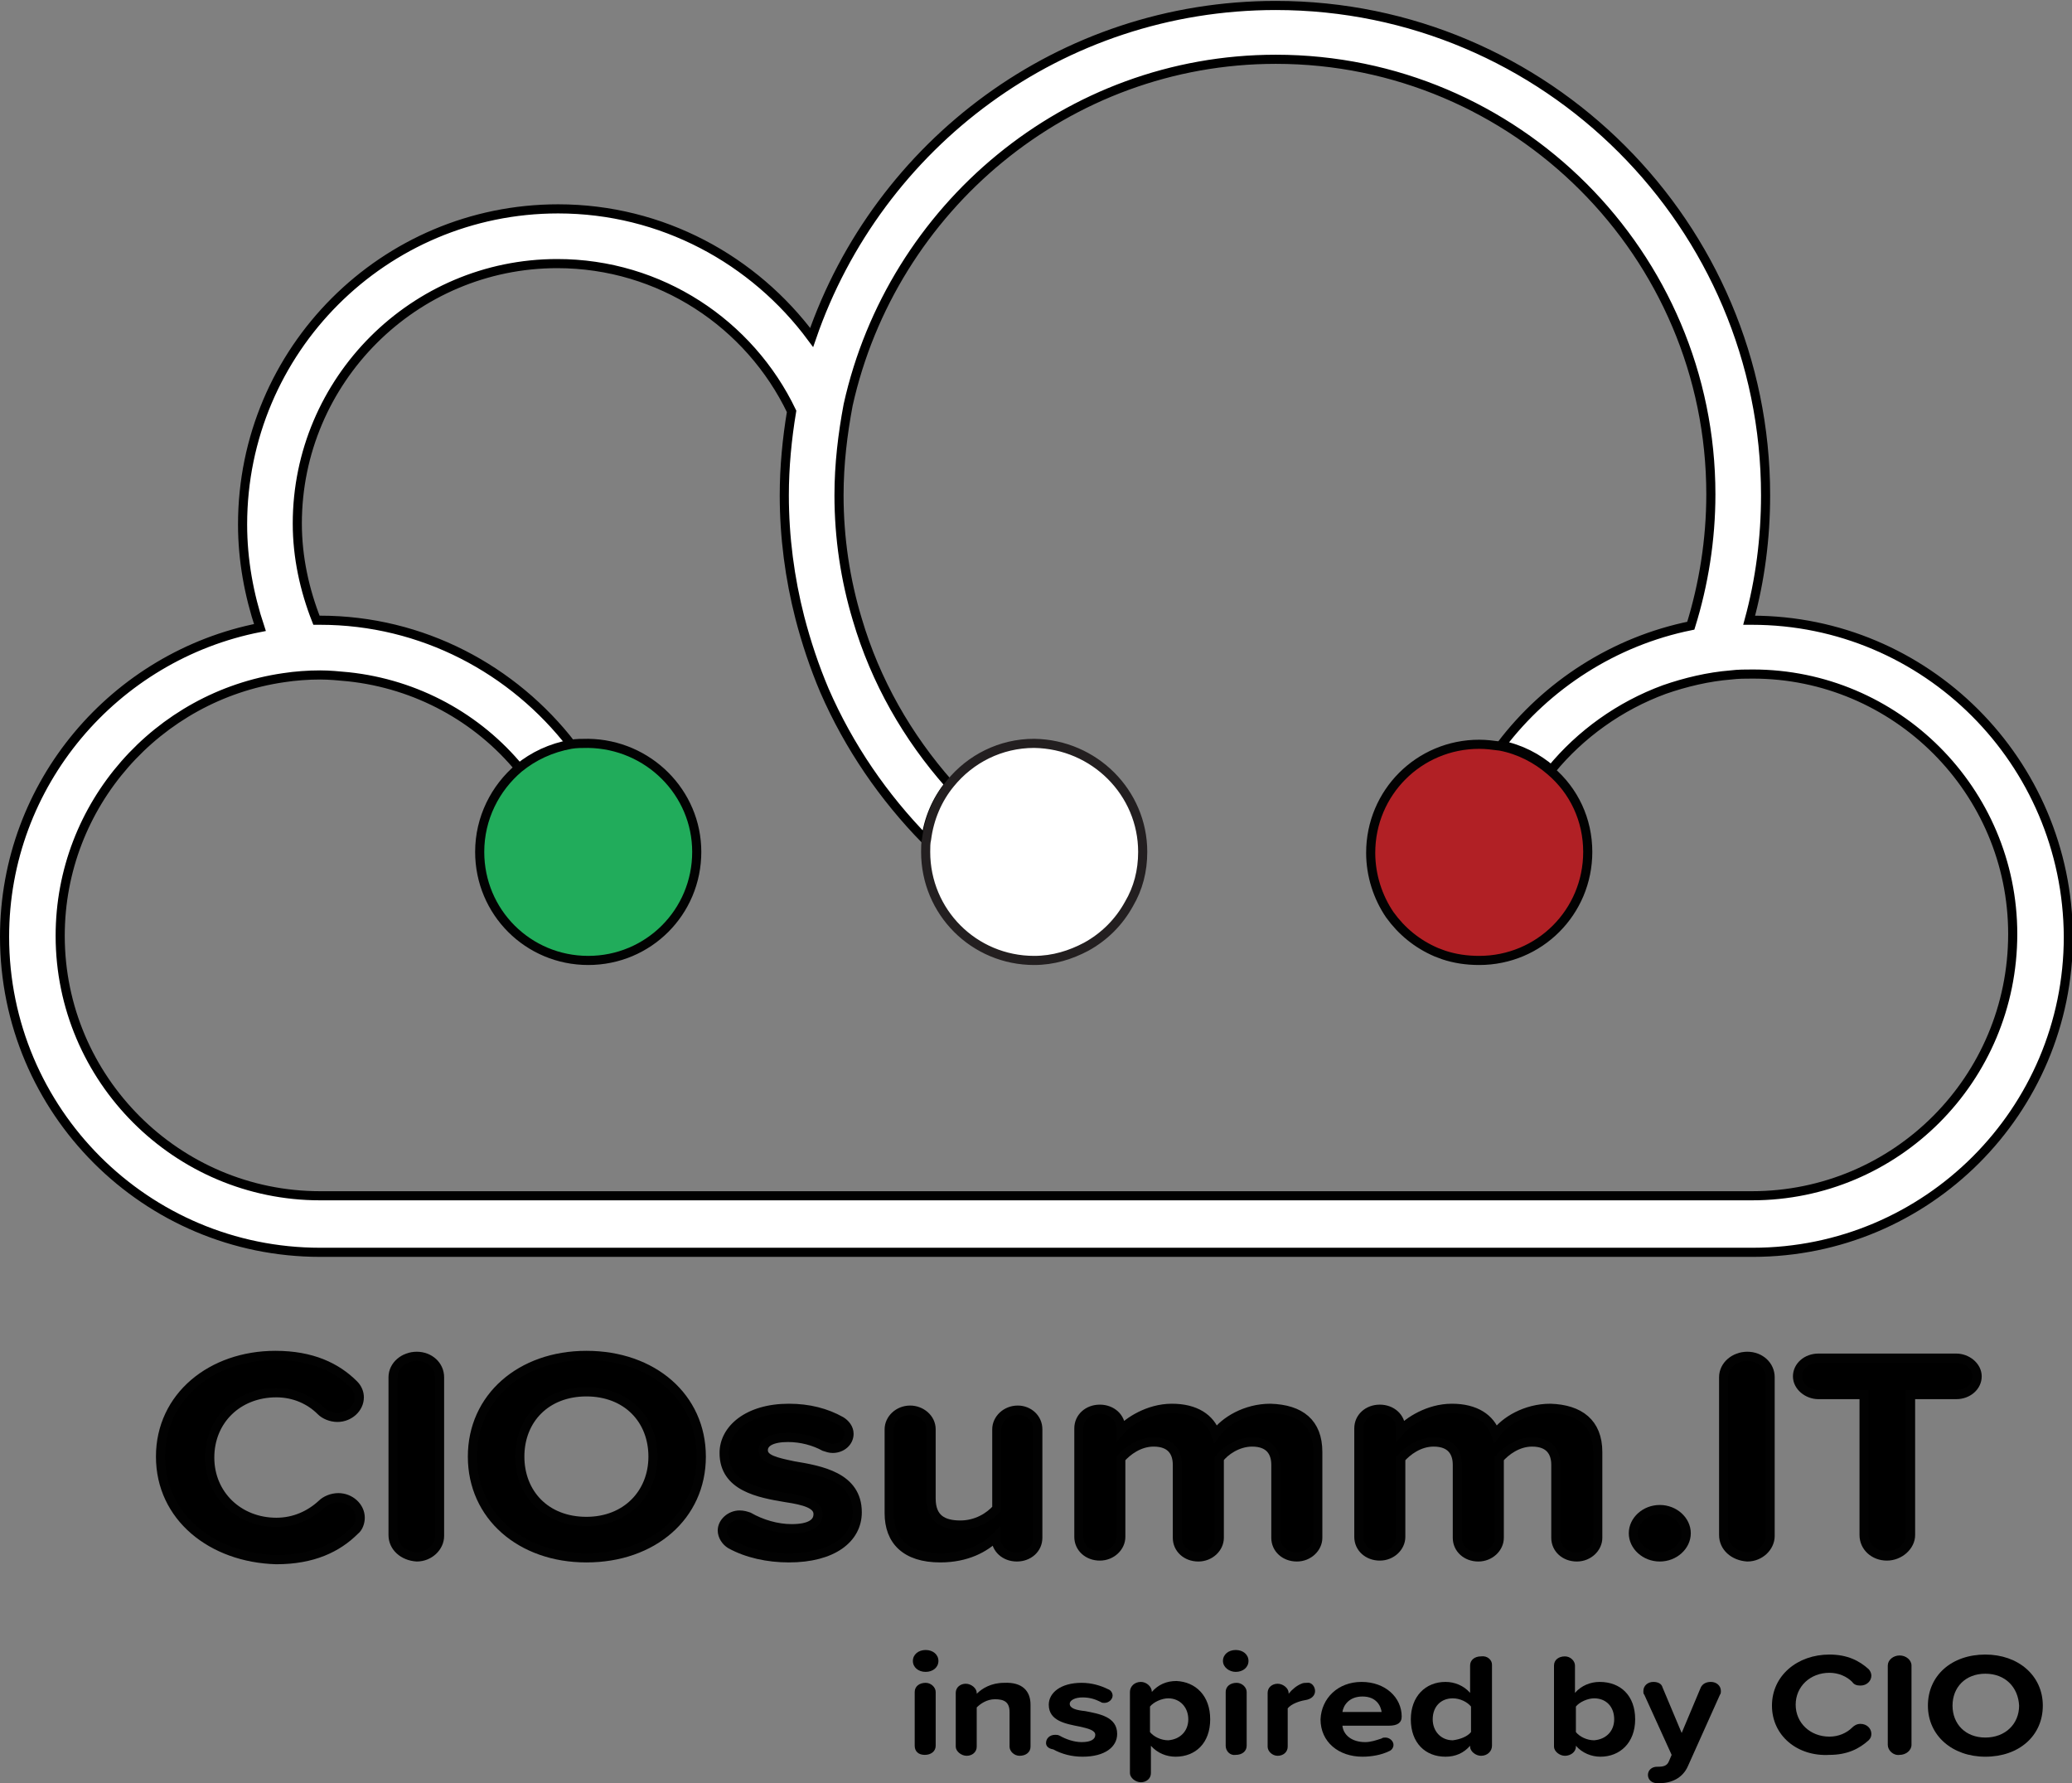 <?xml version="1.0" encoding="UTF-8"?>
<!-- Generator: Adobe Illustrator 25.2.1, SVG Export Plug-In . SVG Version: 6.00 Build 0)  -->
<svg xmlns="http://www.w3.org/2000/svg" xmlns:xlink="http://www.w3.org/1999/xlink" version="1.1" id="Livello_1" x="0px" y="0px" viewBox="0 0 227.2 195.5" style="enable-background:new 0 0 227.2 195.5;" xml:space="preserve">
<rect x="0" y="0" width="227.2" height="195.5" fill="#808080" stroke="none"/>
<style type="text/css">
	.st0{clip-path:url(#SVGID_2_);}
	.st1{clip-path:url(#SVGID_2_);fill:none;stroke:#020202;stroke-miterlimit:10;}
	.st2{clip-path:url(#SVGID_2_);fill:#FFFFFF;}
	.st3{clip-path:url(#SVGID_2_);fill:none;stroke:#000000;stroke-miterlimit:10;}
	.st4{clip-path:url(#SVGID_2_);fill:none;stroke:#231F20;stroke-miterlimit:10;}
	.st5{clip-path:url(#SVGID_2_);fill:#B12025;}
	.st6{clip-path:url(#SVGID_2_);fill:#21AC5B;}
</style>
<g>
	<defs>
		<rect id="SVGID_1_" width="227.2" height="195.5"></rect>
	</defs>
	<clipPath id="SVGID_2_">
		<use xlink:href="#SVGID_1_" style="overflow:visible;"></use>
	</clipPath>
	<path class="st0" d="M17.6,159.7c0-6.6,5.6-11.1,12.6-11.1c4,0,6.7,1.3,8.6,3.2c0.4,0.4,0.6,0.9,0.6,1.4c0,1.2-1.1,2.2-2.4,2.2   c-0.7,0-1.4-0.3-1.8-0.7c-1.2-1.2-2.9-2-4.9-2c-4.2,0-7.3,3-7.3,7.1c0,4.1,3.2,7.1,7.3,7.1c2,0,3.7-0.8,5-2   c0.4-0.4,1.1-0.7,1.8-0.7c1.3,0,2.4,1,2.4,2.2c0,0.5-0.2,1.1-0.6,1.4c-1.9,1.9-4.6,3.2-8.6,3.2C23.2,170.8,17.6,166.3,17.6,159.7"></path>
	<path class="st1" d="M17.6,159.7c0-6.6,5.6-11.1,12.6-11.1c4,0,6.7,1.3,8.6,3.2c0.4,0.4,0.6,0.9,0.6,1.4c0,1.2-1.1,2.2-2.4,2.2   c-0.7,0-1.4-0.3-1.8-0.7c-1.2-1.2-2.9-2-4.9-2c-4.2,0-7.3,3-7.3,7.1c0,4.1,3.2,7.1,7.3,7.1c2,0,3.7-0.8,5-2   c0.4-0.4,1.1-0.7,1.8-0.7c1.3,0,2.4,1,2.4,2.2c0,0.5-0.2,1.1-0.6,1.4c-1.9,1.9-4.6,3.2-8.6,3.2C23.2,170.8,17.6,166.3,17.6,159.7z"></path>
	<path class="st0" d="M43.1,168.3V151c0-1.3,1.2-2.3,2.6-2.3c1.4,0,2.5,1,2.5,2.3v17.4c0,1.2-1.1,2.3-2.5,2.3   C44.2,170.6,43.1,169.6,43.1,168.3"></path>
	<path class="st1" d="M43.1,168.3V151c0-1.3,1.2-2.3,2.6-2.3c1.4,0,2.5,1,2.5,2.3v17.4c0,1.2-1.1,2.3-2.5,2.3   C44.2,170.6,43.1,169.6,43.1,168.3z"></path>
	<path class="st0" d="M64.3,148.6c7.3,0,12.6,4.6,12.6,11.1c0,6.5-5.3,11.1-12.6,11.1c-7.2,0-12.5-4.6-12.5-11.1   C51.8,153.2,57.1,148.6,64.3,148.6 M64.3,152.6c-4.4,0-7.3,3-7.3,7.1c0,4,2.8,7.1,7.3,7.1c4.4,0,7.3-3.1,7.3-7.1   C71.6,155.6,68.7,152.6,64.3,152.6"></path>
	<path class="st1" d="M64.3,148.6c7.3,0,12.6,4.6,12.6,11.1c0,6.5-5.3,11.1-12.6,11.1c-7.2,0-12.5-4.6-12.5-11.1   C51.8,153.2,57.1,148.6,64.3,148.6z M64.3,152.6c-4.4,0-7.3,3-7.3,7.1c0,4,2.8,7.1,7.3,7.1c4.4,0,7.3-3.1,7.3-7.1   C71.6,155.6,68.7,152.6,64.3,152.6z"></path>
	<path class="st0" d="M79.2,167.8c0-0.9,0.9-1.7,1.9-1.7c0.4,0,0.7,0.1,1,0.2c1.4,0.8,3.1,1.3,4.7,1.3c2,0,2.9-0.6,2.9-1.6   c0-1.1-1.5-1.5-3.5-1.8c-3-0.5-6.8-1.2-6.8-4.9c0-2.6,2.6-4.9,7.1-4.9c2.2,0,4.1,0.5,5.7,1.4c0.5,0.3,0.9,0.8,0.9,1.4   c0,0.9-0.8,1.6-1.8,1.6c-0.3,0-0.6-0.1-0.9-0.2c-1.1-0.6-2.5-1-4-1c-1.7,0-2.7,0.5-2.7,1.4c0,1,1.4,1.3,3.3,1.7c3,0.5,7,1.2,7,5.1   c0,2.9-2.7,5-7.5,5c-2.3,0-4.6-0.5-6.4-1.5C79.6,169,79.2,168.4,79.2,167.8"></path>
	<path class="st1" d="M79.2,167.8c0-0.9,0.9-1.7,1.9-1.7c0.4,0,0.7,0.1,1,0.2c1.4,0.8,3.1,1.3,4.7,1.3c2,0,2.9-0.6,2.9-1.6   c0-1.1-1.5-1.5-3.5-1.8c-3-0.5-6.8-1.2-6.8-4.9c0-2.6,2.6-4.9,7.1-4.9c2.2,0,4.1,0.5,5.7,1.4c0.5,0.3,0.9,0.8,0.9,1.4   c0,0.9-0.8,1.6-1.8,1.6c-0.3,0-0.6-0.1-0.9-0.2c-1.1-0.6-2.5-1-4-1c-1.7,0-2.7,0.5-2.7,1.4c0,1,1.4,1.3,3.3,1.7c3,0.5,7,1.2,7,5.1   c0,2.9-2.7,5-7.5,5c-2.3,0-4.6-0.5-6.4-1.5C79.6,169,79.2,168.4,79.2,167.8z"></path>
	<path class="st0" d="M113.8,156.7v11.9c0,1.2-1,2.1-2.3,2.1c-1.3,0-2.3-0.9-2.3-2.1v-0.1c-1.2,1.2-3.2,2.3-6.1,2.3   c-3.8,0-5.6-1.9-5.6-4.9v-9.2c0-1.1,1-2.1,2.3-2.1c1.2,0,2.3,0.9,2.3,2.1v7.6c0,2.2,1.3,2.9,3.2,2.9c1.8,0,3.2-0.9,4-1.8v-8.7   c0-1.1,1-2.1,2.3-2.1C112.8,154.6,113.8,155.5,113.8,156.7"></path>
	<path class="st1" d="M113.8,156.7v11.9c0,1.2-1,2.1-2.3,2.1c-1.3,0-2.3-0.9-2.3-2.1v-0.1c-1.2,1.2-3.2,2.3-6.1,2.3   c-3.8,0-5.6-1.9-5.6-4.9v-9.2c0-1.1,1-2.1,2.3-2.1c1.2,0,2.3,0.9,2.3,2.1v7.6c0,2.2,1.3,2.9,3.2,2.9c1.8,0,3.2-0.9,4-1.8v-8.7   c0-1.1,1-2.1,2.3-2.1C112.8,154.6,113.8,155.5,113.8,156.7z"></path>
	<path class="st0" d="M144.5,159.2v9.4c0,1.1-1,2.1-2.3,2.1c-1.3,0-2.3-0.9-2.3-2.1v-8c0-1.4-0.7-2.5-2.6-2.5c-1.6,0-3,1-3.6,1.8   v8.7c0,1.1-1,2.1-2.3,2.1c-1.3,0-2.3-0.9-2.3-2.1v-8c0-1.4-0.7-2.5-2.6-2.5c-1.6,0-2.9,1-3.6,1.8v8.6c0,1.1-1,2.1-2.3,2.1   c-1.3,0-2.3-0.9-2.3-2.1v-11.9c0-1.2,1-2.1,2.3-2.1c1.3,0,2.3,0.9,2.3,2.1v0.2c0.8-0.9,3-2.4,5.6-2.4c2.6,0,4.2,1.1,4.8,2.8   c1-1.4,3.3-2.8,6-2.8C142.6,154.5,144.5,156,144.5,159.2"></path>
	<path class="st1" d="M144.5,159.2v9.4c0,1.1-1,2.1-2.3,2.1c-1.3,0-2.3-0.9-2.3-2.1v-8c0-1.4-0.7-2.5-2.6-2.5c-1.6,0-3,1-3.6,1.8   v8.7c0,1.1-1,2.1-2.3,2.1c-1.3,0-2.3-0.9-2.3-2.1v-8c0-1.4-0.7-2.5-2.6-2.5c-1.6,0-2.9,1-3.6,1.8v8.6c0,1.1-1,2.1-2.3,2.1   c-1.3,0-2.3-0.9-2.3-2.1v-11.9c0-1.2,1-2.1,2.3-2.1c1.3,0,2.3,0.9,2.3,2.1v0.2c0.8-0.9,3-2.4,5.6-2.4c2.6,0,4.2,1.1,4.8,2.8   c1-1.4,3.3-2.8,6-2.8C142.6,154.5,144.5,156,144.5,159.2z"></path>
	<path class="st0" d="M175.2,159.2v9.4c0,1.1-1,2.1-2.3,2.1c-1.3,0-2.3-0.9-2.3-2.1v-8c0-1.4-0.7-2.5-2.6-2.5c-1.6,0-2.9,1-3.6,1.8   v8.7c0,1.1-1,2.1-2.3,2.1s-2.3-0.9-2.3-2.1v-8c0-1.4-0.7-2.5-2.6-2.5c-1.6,0-2.9,1-3.6,1.8v8.6c0,1.1-1,2.1-2.3,2.1   c-1.3,0-2.3-0.9-2.3-2.1v-11.9c0-1.2,1-2.1,2.3-2.1c1.3,0,2.3,0.9,2.3,2.1v0.2c0.8-0.9,3-2.4,5.6-2.4c2.6,0,4.2,1.1,4.8,2.8   c1-1.4,3.3-2.8,6-2.8C173.2,154.5,175.2,156,175.2,159.2"></path>
	<path class="st1" d="M175.2,159.2v9.4c0,1.1-1,2.1-2.3,2.1c-1.3,0-2.3-0.9-2.3-2.1v-8c0-1.4-0.7-2.5-2.6-2.5c-1.6,0-2.9,1-3.6,1.8   v8.7c0,1.1-1,2.1-2.3,2.1s-2.3-0.9-2.3-2.1v-8c0-1.4-0.7-2.5-2.6-2.5c-1.6,0-2.9,1-3.6,1.8v8.6c0,1.1-1,2.1-2.3,2.1   c-1.3,0-2.3-0.9-2.3-2.1v-11.9c0-1.2,1-2.1,2.3-2.1c1.3,0,2.3,0.9,2.3,2.1v0.2c0.8-0.9,3-2.4,5.6-2.4c2.6,0,4.2,1.1,4.8,2.8   c1-1.4,3.3-2.8,6-2.8C173.2,154.5,175.2,156,175.2,159.2z"></path>
	<path class="st0" d="M182,165.5c1.6,0,2.9,1.2,2.9,2.6c0,1.4-1.3,2.6-2.9,2.6c-1.6,0-2.9-1.2-2.9-2.6   C179.1,166.7,180.4,165.5,182,165.5"></path>
	<path class="st1" d="M182,165.5c1.6,0,2.9,1.2,2.9,2.6c0,1.4-1.3,2.6-2.9,2.6c-1.6,0-2.9-1.2-2.9-2.6   C179.1,166.7,180.4,165.5,182,165.5z"></path>
	<path class="st0" d="M189,168.3V151c0-1.3,1.2-2.3,2.6-2.3c1.4,0,2.5,1,2.5,2.3v17.4c0,1.2-1.1,2.3-2.5,2.3   C190.1,170.6,189,169.6,189,168.3"></path>
	<path class="st1" d="M189,168.3V151c0-1.3,1.2-2.3,2.6-2.3c1.4,0,2.5,1,2.5,2.3v17.4c0,1.2-1.1,2.3-2.5,2.3   C190.1,170.6,189,169.6,189,168.3z"></path>
	<path class="st0" d="M204.4,168.3v-15.4h-5c-1.2,0-2.3-0.9-2.3-2c0-1.1,1-2,2.3-2h15.1c1.2,0,2.3,0.9,2.3,2c0,1.1-1,2-2.3,2h-5   v15.4c0,1.2-1.2,2.3-2.6,2.3C205.5,170.6,204.4,169.6,204.4,168.3"></path>
	<path class="st1" d="M204.4,168.3v-15.4h-5c-1.2,0-2.3-0.9-2.3-2c0-1.1,1-2,2.3-2h15.1c1.2,0,2.3,0.9,2.3,2c0,1.1-1,2-2.3,2h-5   v15.4c0,1.2-1.2,2.3-2.6,2.3C205.5,170.6,204.4,169.6,204.4,168.3z"></path>
	<path class="st0" d="M100.1,182.1c0-0.7,0.6-1.2,1.4-1.2c0.8,0,1.4,0.5,1.4,1.2c0,0.7-0.6,1.2-1.4,1.2   C100.7,183.3,100.1,182.8,100.1,182.1 M100.3,191.4v-5.9c0-0.6,0.5-1,1.2-1c0.6,0,1.1,0.5,1.1,1v5.9c0,0.6-0.5,1-1.2,1   S100.3,192,100.3,191.4"></path>
	<path class="st0" d="M113,186.9v4.6c0,0.6-0.5,1-1.2,1c-0.6,0-1.1-0.5-1.1-1v-3.8c0-1.1-0.6-1.4-1.6-1.4c-0.9,0-1.6,0.5-2,0.9v4.3   c0,0.6-0.5,1-1.1,1c-0.6,0-1.2-0.5-1.2-1v-5.9c0-0.6,0.5-1,1.1-1c0.6,0,1.2,0.5,1.2,1v0.1c0.6-0.6,1.6-1.2,3-1.2   C112.1,184.4,113,185.4,113,186.9"></path>
	<path class="st0" d="M114.7,191.1c0-0.5,0.4-0.9,1-0.9c0.2,0,0.3,0,0.5,0.1c0.7,0.4,1.6,0.7,2.4,0.7c1,0,1.5-0.3,1.5-0.8   c0-0.5-0.8-0.7-1.7-0.9c-1.5-0.3-3.4-0.6-3.4-2.4c0-1.3,1.3-2.4,3.6-2.4c1.1,0,2.1,0.3,2.9,0.7c0.3,0.1,0.5,0.4,0.5,0.7   c0,0.4-0.4,0.8-0.9,0.8c-0.1,0-0.3,0-0.4-0.1c-0.6-0.3-1.2-0.5-2-0.5c-0.8,0-1.4,0.3-1.4,0.7c0,0.5,0.7,0.7,1.7,0.8   c1.5,0.3,3.5,0.6,3.5,2.5c0,1.4-1.3,2.5-3.8,2.5c-1.2,0-2.3-0.3-3.2-0.8C114.9,191.7,114.7,191.4,114.7,191.1"></path>
	<path class="st0" d="M132.7,188.5c0,2.6-1.6,4.1-3.8,4.1c-1,0-2-0.4-2.7-1.2v3c0,0.6-0.5,1-1.1,1c-0.6,0-1.2-0.5-1.2-1v-8.9   c0-0.6,0.5-1.1,1.2-1.1c0.6,0,1.2,0.5,1.2,1.1v0c0.7-0.8,1.6-1.2,2.7-1.2C131.1,184.4,132.7,185.9,132.7,188.5 M130.3,188.5   c0-1.3-0.9-2.3-2.2-2.3c-0.7,0-1.6,0.4-2,0.9v2.8c0.4,0.5,1.2,0.9,2,0.9C129.4,190.7,130.3,189.8,130.3,188.5"></path>
	<path class="st0" d="M134.1,182.1c0-0.7,0.6-1.2,1.4-1.2c0.8,0,1.4,0.5,1.4,1.2c0,0.7-0.6,1.2-1.4,1.2   C134.8,183.3,134.1,182.8,134.1,182.1 M134.4,191.4v-5.9c0-0.6,0.5-1,1.2-1c0.6,0,1.1,0.5,1.1,1v5.9c0,0.6-0.5,1-1.2,1   C134.9,192.5,134.4,192,134.4,191.4"></path>
	<path class="st0" d="M144.2,185.4c0,0.5-0.4,0.9-1.1,1c-0.6,0.1-1.5,0.4-1.9,0.9v4.2c0,0.6-0.5,1-1.1,1c-0.6,0-1.1-0.5-1.1-1v-5.9   c0-0.6,0.5-1,1.1-1c0.6,0,1.2,0.5,1.2,1l0,0.1c0.4-0.5,0.9-0.9,1.4-1.1c0.2-0.1,0.4-0.1,0.6-0.1   C143.8,184.4,144.2,184.9,144.2,185.4"></path>
	<path class="st0" d="M149.3,184.4c2.6,0,4.4,1.7,4.4,3.8c0,0.7-0.5,1-1.4,1h-5.1c0.1,1,1,1.8,2.5,1.8c0.6,0,1.2-0.2,1.8-0.4   c0.1-0.1,0.3-0.1,0.4-0.1c0.5,0,0.9,0.4,0.9,0.8c0,0.3-0.2,0.6-0.5,0.7c-0.8,0.4-1.9,0.6-2.9,0.6c-2.6,0-4.6-1.6-4.6-4.1   C144.9,186.2,146.7,184.4,149.3,184.4 M147.2,187.7h4.3c-0.1-0.7-0.6-1.7-2.1-1.7C147.9,186,147.3,187,147.2,187.7"></path>
	<path class="st0" d="M163.6,182.5v8.9c0,0.6-0.5,1.1-1.2,1.1c-0.6,0-1.2-0.5-1.2-1v-0.1c-0.7,0.8-1.6,1.2-2.7,1.2   c-2.2,0-3.8-1.5-3.8-4.1c0-2.5,1.6-4.1,3.8-4.1c1,0,2,0.4,2.7,1.2v-3c0-0.6,0.5-1,1.2-1C163.1,181.5,163.6,182,163.6,182.5    M161.3,189.9v-2.8c-0.4-0.5-1.2-0.9-2-0.9c-1.3,0-2.2,0.9-2.2,2.3c0,1.3,0.9,2.3,2.2,2.3C160.1,190.7,160.9,190.4,161.3,189.9"></path>
	<path class="st0" d="M179.3,188.5c0,2.6-1.7,4.1-3.8,4.1c-1,0-2-0.4-2.7-1.2v0.1c0,0.6-0.6,1-1.2,1c-0.6,0-1.2-0.5-1.2-1v-8.9   c0-0.6,0.5-1,1.2-1c0.6,0,1.1,0.5,1.1,1v3c0.7-0.8,1.7-1.2,2.7-1.2C177.7,184.4,179.3,185.9,179.3,188.5 M177,188.5   c0-1.4-0.9-2.3-2.2-2.3c-0.7,0-1.6,0.4-2,0.9v2.8c0.4,0.5,1.2,0.9,2,0.9C176.1,190.7,177,189.8,177,188.5"></path>
	<path class="st0" d="M181.7,193.7c0,0,0.1,0,0.1,0c0.6,0,1-0.1,1.2-0.6l0.3-0.7l-3-6.6c-0.1-0.1-0.1-0.2-0.1-0.4c0-0.6,0.5-1,1.1-1   c0.5,0,0.9,0.2,1,0.6l2.1,5l2.1-5c0.2-0.4,0.6-0.6,1.1-0.6c0.6,0,1.1,0.4,1.1,1c0,0.1,0,0.3-0.1,0.4l-3.5,7.8   c-0.6,1.4-1.9,1.9-3.1,1.9c-0.1,0-0.2,0-0.3,0c-0.6,0-1-0.4-1-0.9C180.7,194.1,181.1,193.7,181.7,193.7"></path>
	<path class="st0" d="M194.3,187c0-3.3,2.8-5.6,6.3-5.6c2,0,3.3,0.7,4.3,1.6c0.2,0.2,0.3,0.5,0.3,0.7c0,0.6-0.5,1.1-1.2,1.1   c-0.4,0-0.7-0.1-0.9-0.4c-0.6-0.6-1.5-1-2.5-1c-2.1,0-3.7,1.5-3.7,3.5c0,2,1.6,3.5,3.7,3.5c1,0,1.9-0.4,2.5-1   c0.2-0.2,0.5-0.4,0.9-0.4c0.7,0,1.2,0.5,1.2,1.1c0,0.3-0.1,0.5-0.3,0.7c-1,0.9-2.3,1.6-4.3,1.6C197.1,192.6,194.3,190.3,194.3,187"></path>
	<path class="st0" d="M207,191.3v-8.7c0-0.6,0.6-1.1,1.3-1.1c0.7,0,1.3,0.5,1.3,1.1v8.7c0,0.6-0.6,1.1-1.3,1.1   C207.6,192.5,207,191.9,207,191.3"></path>
	<path class="st0" d="M217.7,181.4c3.6,0,6.3,2.3,6.3,5.6s-2.6,5.6-6.3,5.6c-3.6,0-6.3-2.3-6.3-5.6S214,181.4,217.7,181.4    M217.7,183.5c-2.2,0-3.6,1.5-3.6,3.5c0,2,1.4,3.5,3.6,3.5c2.2,0,3.7-1.5,3.7-3.5C221.3,185,219.9,183.5,217.7,183.5"></path>
	<path class="st2" d="M192.1,68c-0.1,0-0.2,0-0.3,0c1.2-4.4,1.8-9,1.8-13.7c0-29.6-24.1-53.7-53.7-53.7c-23.6,0-43.6,15.2-50.9,36.4   c-6.3-8.5-16.4-14.1-27.8-14.1c-19.1,0-34.6,15.5-34.6,34.6c0,3.9,0.7,7.7,1.9,11.3c-15.9,3.1-28,17.1-28,33.9   c0,19.1,15.5,34.6,34.6,34.6h157.1c19.1,0,34.6-15.5,34.6-34.6C226.7,83.5,211.2,68,192.1,68 M192.1,131.1H35.1   c-15.7,0-28.5-12.8-28.5-28.5c0-14.4,10.7-26.3,24.5-28.3c1.3-0.2,2.7-0.3,4-0.3c1,0,2.1,0.1,3.1,0.2C45.7,75,52.4,78.7,57,84.3   c1.6-1.3,3.5-2.2,5.7-2.6C56.3,73.4,46.3,68,35.1,68c-0.1,0-0.3,0-0.4,0c-1.3-3.3-2.1-6.9-2.1-10.6c0-15.7,12.8-28.5,28.5-28.5   c11.3,0,21.1,6.6,25.7,16.2c-0.5,3-0.8,6.1-0.8,9.2c0,4.6,0.6,9.1,1.7,13.4c0.7,2.7,1.6,5.4,2.7,8c2.7,6.2,6.5,11.7,11.1,16.4   c0.3-2.3,1.2-4.4,2.6-6.1c-4.6-5.2-8.1-11.3-10.1-18.1c-1.3-4.3-2-8.9-2-13.6c0-3.4,0.4-6.7,1-9.9C97.8,22.8,117,6.5,139.9,6.5   c26.3,0,47.7,21.4,47.7,47.7c0,5-0.8,9.9-2.2,14.4c-8.4,1.7-15.8,6.5-20.8,13.1c2.1,0.4,4,1.4,5.5,2.7c3.2-3.9,7.5-7,12.4-8.8   c2.3-0.8,4.8-1.4,7.3-1.6c0.8-0.1,1.6-0.1,2.4-0.1c15.7,0,28.5,12.8,28.5,28.5C220.7,118.3,207.9,131.1,192.1,131.1"></path>
	<path class="st3" d="M192.1,68c-0.1,0-0.2,0-0.3,0c1.2-4.4,1.8-9,1.8-13.7c0-29.6-24.1-53.7-53.7-53.7c-23.6,0-43.6,15.2-50.9,36.4   c-6.3-8.5-16.4-14.1-27.8-14.1c-19.1,0-34.6,15.5-34.6,34.6c0,3.9,0.7,7.7,1.9,11.3c-15.9,3.1-28,17.1-28,33.9   c0,19.1,15.5,34.6,34.6,34.6h157.1c19.1,0,34.6-15.5,34.6-34.6C226.7,83.5,211.2,68,192.1,68z M192.1,131.1H35.1   c-15.7,0-28.5-12.8-28.5-28.5c0-14.4,10.7-26.3,24.5-28.3c1.3-0.2,2.7-0.3,4-0.3c1,0,2.1,0.1,3.1,0.2C45.7,75,52.4,78.7,57,84.3   c1.6-1.3,3.5-2.2,5.7-2.6C56.3,73.4,46.3,68,35.1,68c-0.1,0-0.3,0-0.4,0c-1.3-3.3-2.1-6.9-2.1-10.6c0-15.7,12.8-28.5,28.5-28.5   c11.3,0,21.1,6.6,25.7,16.2c-0.5,3-0.8,6.1-0.8,9.2c0,4.6,0.6,9.1,1.7,13.4c0.7,2.7,1.6,5.4,2.7,8c2.7,6.2,6.5,11.7,11.1,16.4   c0.3-2.3,1.2-4.4,2.6-6.1c-4.6-5.2-8.1-11.3-10.1-18.1c-1.3-4.3-2-8.9-2-13.6c0-3.4,0.4-6.7,1-9.9C97.8,22.8,117,6.5,139.9,6.5   c26.3,0,47.7,21.4,47.7,47.7c0,5-0.8,9.9-2.2,14.4c-8.4,1.7-15.8,6.5-20.8,13.1c2.1,0.4,4,1.4,5.5,2.7c3.2-3.9,7.5-7,12.4-8.8   c2.3-0.8,4.8-1.4,7.3-1.6c0.8-0.1,1.6-0.1,2.4-0.1c15.7,0,28.5,12.8,28.5,28.5C220.7,118.3,207.9,131.1,192.1,131.1z"></path>
	<path class="st2" d="M125.3,93.4c0,2.1-0.5,4-1.5,5.7c-1.1,2-2.7,3.6-4.7,4.7c-1.7,0.9-3.6,1.5-5.7,1.5c-6.6,0-11.9-5.3-11.9-11.9   c0-0.5,0-1,0.1-1.4c0.3-2.3,1.2-4.4,2.6-6.1c2.2-2.7,5.5-4.4,9.2-4.4C120,81.6,125.3,86.9,125.3,93.4"></path>
	<path class="st4" d="M125.3,93.4c0,2.1-0.5,4-1.5,5.7c-1.1,2-2.7,3.6-4.7,4.7c-1.7,0.9-3.6,1.5-5.7,1.5c-6.6,0-11.9-5.3-11.9-11.9   c0-0.5,0-1,0.1-1.4c0.3-2.3,1.2-4.4,2.6-6.1c2.2-2.7,5.5-4.4,9.2-4.4C120,81.6,125.3,86.9,125.3,93.4z"></path>
	<path class="st5" d="M174.1,93.4c0,6.6-5.3,11.9-11.9,11.9c-1.4,0-2.7-0.2-3.9-0.6c-0.3-0.1-0.5-0.2-0.8-0.3   c-2.1-0.9-3.8-2.3-5.1-4.1c-1.3-1.9-2.1-4.3-2.1-6.8c0-6.6,5.3-11.9,11.9-11.9c0.8,0,1.5,0.1,2.3,0.2c2.1,0.4,4,1.4,5.5,2.7   C172.6,86.7,174.1,89.9,174.1,93.4"></path>
	<path class="st1" d="M174.1,93.4c0,6.6-5.3,11.9-11.9,11.9c-1.4,0-2.7-0.2-3.9-0.6c-0.3-0.1-0.5-0.2-0.8-0.3   c-2.1-0.9-3.8-2.3-5.1-4.1c-1.3-1.9-2.1-4.3-2.1-6.8c0-6.6,5.3-11.9,11.9-11.9c0.8,0,1.5,0.1,2.3,0.2c2.1,0.4,4,1.4,5.5,2.7   C172.6,86.7,174.1,89.9,174.1,93.4z"></path>
	<path class="st6" d="M76.4,93.4c0,6.6-5.3,11.9-11.9,11.9c-6.6,0-11.9-5.3-11.9-11.9c0-3.7,1.7-7,4.3-9.2c1.6-1.3,3.5-2.2,5.7-2.6   c0.6-0.1,1.2-0.1,1.9-0.1C71.1,81.6,76.4,86.9,76.4,93.4"></path>
	<path class="st1" d="M76.4,93.4c0,6.6-5.3,11.9-11.9,11.9c-6.6,0-11.9-5.3-11.9-11.9c0-3.7,1.7-7,4.3-9.2c1.6-1.3,3.5-2.2,5.7-2.6   c0.6-0.1,1.2-0.1,1.9-0.1C71.1,81.6,76.4,86.9,76.4,93.4z"></path>
</g>
</svg>

